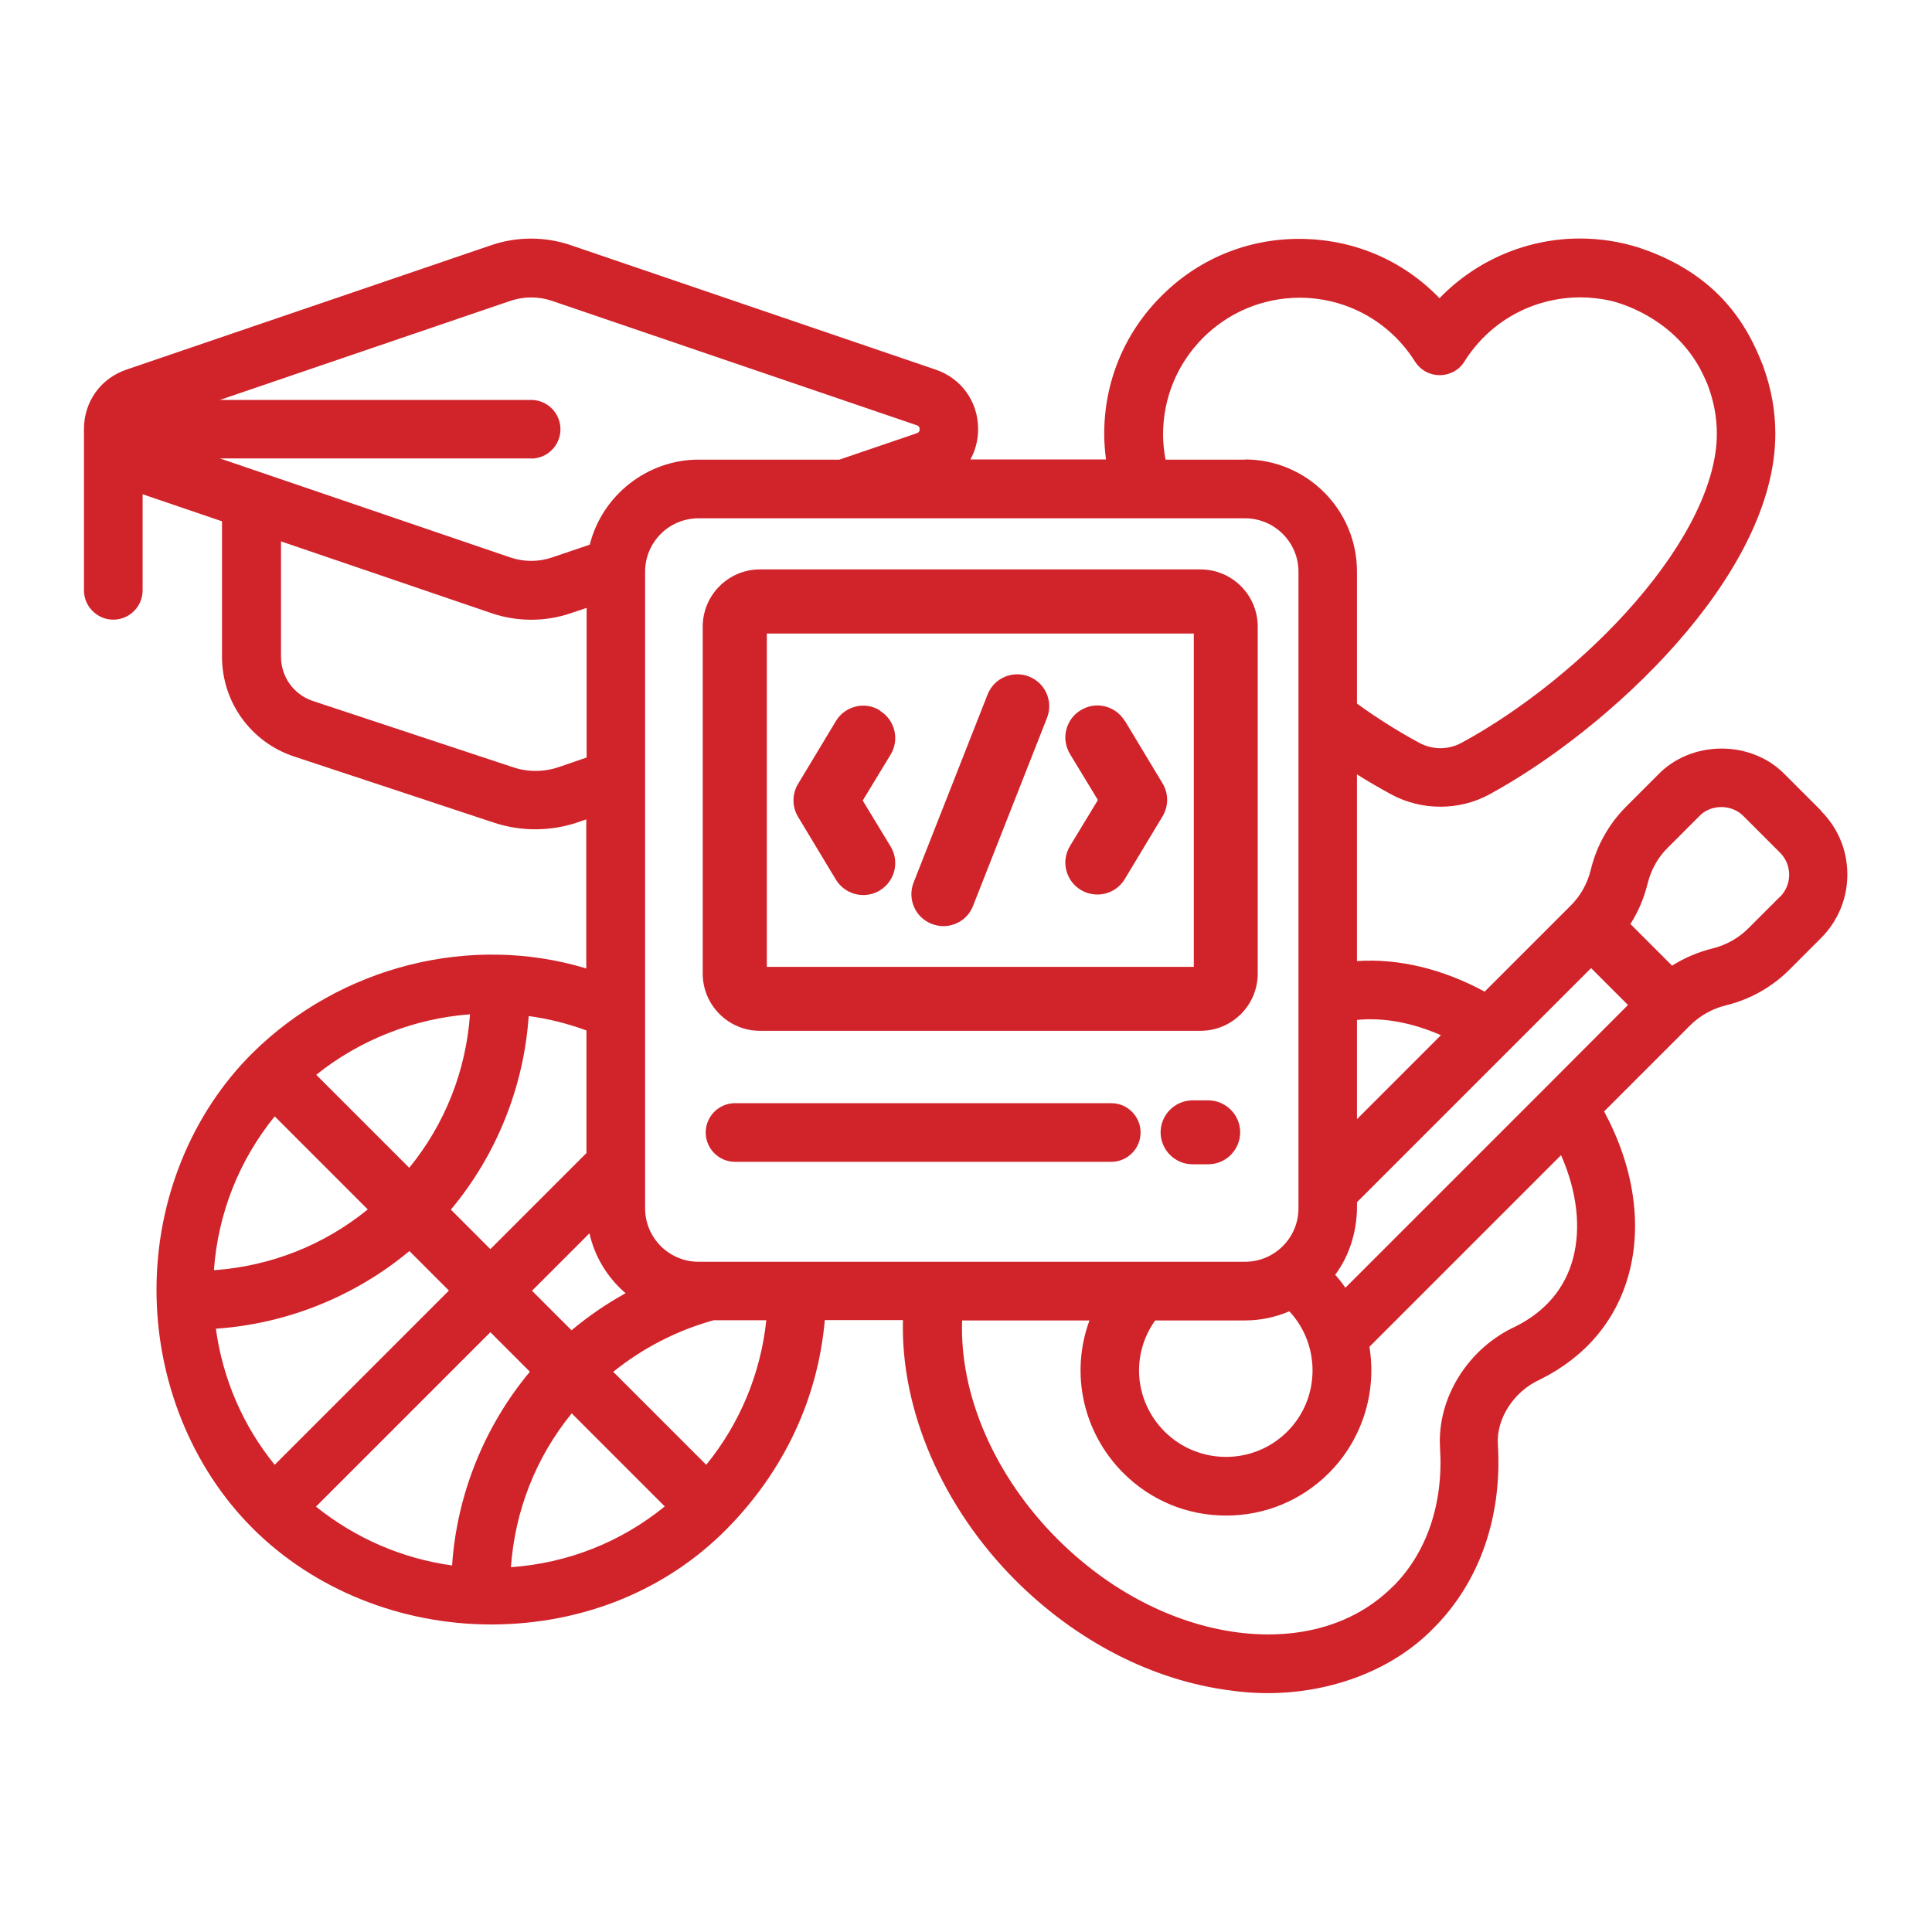 <?xml version="1.0" encoding="UTF-8"?>
<svg id="Layer_1" data-name="Layer 1" xmlns="http://www.w3.org/2000/svg" viewBox="0 0 110 110">
  <defs>
    <style>
      .cls-1 {
        fill: #d1232a;
      }
    </style>
  </defs>
  <path class="cls-1" d="M103.71,46.18l-2.07-2.07c-.91-.95-2.23-1.49-3.62-1.49s-2.71.54-3.62,1.49l-1.8,1.8c-1,1-1.7,2.25-2.03,3.62-.19.77-.58,1.48-1.15,2.04l-4.89,4.89c-2.4-1.3-4.91-1.9-7.27-1.74v-10.63c.66.42,1.33.8,1.97,1.15,1.71.92,3.85.92,5.55,0,6.77-3.67,16.31-12.48,16.3-20.55,0-1.29-.23-2.57-.68-3.8v-.02s-.06-.14-.06-.14c-.1-.25-.2-.5-.31-.74l-.1-.21c-1.29-2.76-3.45-4.62-6.61-5.68-1.08-.34-2.21-.52-3.37-.52-3.01,0-5.91,1.24-7.99,3.4-2.1-2.18-4.93-3.38-8-3.38-2.97,0-5.76,1.16-7.85,3.27-2.1,2.1-3.25,4.89-3.24,7.86,0,.46.04.94.1,1.43h-7.72c.29-.52.44-1.12.44-1.73,0-1.56-.95-2.89-2.43-3.39l-20.76-7.08c-1.46-.5-3.07-.5-4.53,0l-20.76,7.08c-1.48.5-2.43,1.83-2.43,3.39v9.18c0,.92.75,1.67,1.67,1.67s1.67-.75,1.67-1.67v-5.47l4.52,1.54v7.71c0,2.59,1.65,4.87,4.1,5.68l11.39,3.77c1.54.51,3.23.5,4.76-.02l.49-.17v8.49c-6.58-2-14-.13-19,4.81-3.46,3.43-5.46,8.32-5.47,13.44-.01,5.16,1.98,10.13,5.47,13.62,3.49,3.49,8.44,5.48,13.59,5.48.04,0,.07,0,.1,0,5.18-.03,9.92-1.98,13.36-5.49,3.23-3.3,5.14-7.39,5.53-11.84h4.45c-.14,5.13,2.25,10.65,6.4,14.81,3.49,3.49,7.84,5.72,12.26,6.28.7.1,1.4.15,2.09.15,3.67,0,7.17-1.34,9.46-3.7,2.62-2.62,3.92-6.34,3.66-10.47-.09-1.46.91-3.01,2.39-3.68l.06-.03c2.57-1.29,4.3-3.36,5.01-5.99.77-2.86.27-6.14-1.41-9.25l4.89-4.89c.56-.56,1.27-.96,2.04-1.15,1.37-.33,2.62-1.03,3.62-2.03l1.8-1.8c.96-.96,1.5-2.25,1.5-3.62s-.53-2.65-1.5-3.62ZM101.35,51.05l-1.8,1.8c-.56.56-1.27.96-2.04,1.15-.82.2-1.59.53-2.31.98l-2.37-2.37c.45-.71.78-1.49.98-2.31.19-.77.58-1.48,1.15-2.04l1.8-1.8c.31-.33.77-.51,1.25-.51h0c.48,0,.94.19,1.26.52l2.08,2.08c.69.69.69,1.82,0,2.51ZM27.92,75.85l2.25,2.25c-2.59,3.1-4.16,7-4.43,11.03-2.84-.39-5.51-1.55-7.75-3.35l9.92-9.92ZM20.94,68.86c-2.51,2.04-5.53,3.23-8.76,3.46.23-3.23,1.43-6.25,3.46-8.76l5.3,5.3ZM18,61.2c2.47-1.99,5.57-3.21,8.76-3.45-.23,3.22-1.42,6.24-3.46,8.74l-5.3-5.3ZM23.31,71.23l2.25,2.25-9.92,9.92c-1.81-2.23-2.96-4.9-3.35-7.75,4.03-.27,7.93-1.84,11.03-4.43ZM33.39,58.67v6.98l-5.47,5.47-2.25-2.25c2.59-3.09,4.16-6.99,4.43-11.02,1.12.15,2.23.43,3.29.82ZM77.26,63.72v-5.65c1.5-.15,3.14.15,4.78.87l-4.78,4.78ZM88.09,61.83c-.16.16-1.37,1.37-11.49,11.49-.18-.26-.37-.51-.58-.74.85-1.13,1.29-2.62,1.24-4.13l13.33-13.33,2.1,2.1-4.61,4.62h0ZM79.29,90.34c-2.13,2.13-5.24,3.05-8.77,2.61-3.69-.47-7.35-2.36-10.32-5.33-3.56-3.56-5.58-8.2-5.42-12.44h7.25c-1.11,3.01-.37,6.39,1.93,8.69,1.56,1.56,3.64,2.42,5.85,2.42s4.29-.86,5.85-2.42c1.88-1.88,2.74-4.56,2.31-7.19l10.91-10.91c.91,2.06,1.15,4.14.68,5.89-.46,1.7-1.56,3-3.26,3.86-2.72,1.24-4.49,4.09-4.31,6.92.2,3.16-.75,5.97-2.69,7.9ZM37.85,85.77c-2.51,2.04-5.53,3.23-8.76,3.46.23-3.23,1.42-6.25,3.46-8.76l5.3,5.3ZM30.24,26.11c.92,0,1.67-.75,1.67-1.67s-.75-1.67-1.67-1.67H12.52l16.54-5.64c.76-.26,1.61-.26,2.37,0l20.76,7.08c.12.04.17.11.17.23s-.05.19-.17.23l-4.4,1.5h-8.02c-2.91,0-5.49,2.03-6.19,4.84l-2.15.73c-.76.26-1.61.26-2.37,0l-16.54-5.64h17.73ZM32.54,75.74l-2.25-2.25,3.27-3.27c.3,1.33,1.02,2.52,2.06,3.41-1.09.6-2.12,1.31-3.08,2.11ZM36.73,32.55c0-1.68,1.36-3.04,3.04-3.04h31.12c1.67,0,3.04,1.36,3.04,3.04v36.25c0,1.67-1.36,3.04-3.04,3.04h-31.12c-1.67,0-3.04-1.36-3.04-3.04v-36.25ZM70.89,26.17h-4.53c-.09-.49-.14-.98-.14-1.43,0-2.07.8-4.02,2.27-5.5,1.47-1.47,3.42-2.28,5.49-2.29v-.21.21c2.69,0,5.15,1.36,6.58,3.63.31.49.83.78,1.41.78.58,0,1.11-.29,1.41-.78,1.43-2.28,3.89-3.64,6.59-3.65.58,0,1.16.07,1.72.19.56.13,3.45.94,5.05,3.77.04.06.07.13.11.21.05.1.11.21.16.32.04.08.07.16.11.24l.08.18c.36.92.55,1.88.55,2.85,0,2.73-1.65,6.14-4.66,9.61-2.71,3.13-6.41,6.12-9.89,8-.75.4-1.63.4-2.38,0-1.17-.63-2.37-1.38-3.56-2.24v-7.52c0-3.52-2.86-6.38-6.38-6.38ZM73.29,81.51c-1.92,1.92-5.05,1.92-6.98,0-1.72-1.72-1.94-4.37-.54-6.33h5.12c.87,0,1.72-.18,2.52-.52,1.8,1.93,1.76,4.98-.12,6.85ZM15.99,30.82l11.99,4.09c1.46.5,3.07.5,4.53,0l.89-.3v8.52l-1.57.54c-.85.29-1.78.3-2.63.01l-11.39-3.77c-1.08-.36-1.81-1.37-1.81-2.51v-6.57ZM34.91,78.11c1.67-1.35,3.65-2.37,5.72-2.94h3c-.32,3.03-1.5,5.87-3.42,8.23l-5.3-5.3Z"/>
  <path class="cls-1" d="M63.27,62.81h-21.42c-.92,0-1.67.75-1.67,1.67s.75,1.67,1.67,1.67h21.42c.92,0,1.67-.75,1.67-1.67s-.75-1.67-1.67-1.67Z"/>
  <path class="cls-1" d="M43.27,58.69h25.08c1.8,0,3.26-1.46,3.26-3.26v-19.75c0-1.8-1.46-3.26-3.26-3.26h-25.08c-1.8,0-3.26,1.46-3.26,3.26v19.75c0,1.8,1.46,3.26,3.26,3.26ZM43.66,55.05v-18.98h24.31v18.98h-24.31Z"/>
  <path class="cls-1" d="M68.79,62.65h-.89c-1,0-1.82.82-1.82,1.82s.82,1.82,1.82,1.82h.89c1,0,1.82-.82,1.82-1.82s-.82-1.82-1.82-1.82Z"/>
  <path class="cls-1" d="M58.59,38.52c-.45-.18-.95-.17-1.39.02-.45.19-.79.55-.97,1l-4.21,10.7c-.18.45-.17.95.02,1.39.19.45.55.79,1,.97.21.08.44.13.67.13.75,0,1.42-.45,1.69-1.15l4.21-10.7c.18-.45.17-.95-.02-1.39-.19-.45-.55-.79-1-.97Z"/>
  <path class="cls-1" d="M50.09,40.44c-.42-.25-.91-.33-1.38-.21-.47.12-.87.41-1.12.83l-2.15,3.57c-.35.58-.35,1.3,0,1.88l2.15,3.57c.33.54.92.88,1.56.88.33,0,.66-.09.94-.26.86-.52,1.14-1.64.62-2.5l-1.59-2.62,1.59-2.62c.52-.86.24-1.98-.62-2.5Z"/>
  <path class="cls-1" d="M64.04,41.05c-.25-.42-.65-.71-1.12-.83-.47-.12-.96-.04-1.38.21-.42.25-.71.65-.83,1.12-.12.47-.04.96.21,1.38l1.59,2.62-1.59,2.62c-.25.42-.33.91-.21,1.38.12.47.41.87.83,1.12.28.17.61.26.94.26.64,0,1.23-.33,1.56-.88l2.15-3.57c.35-.58.35-1.3,0-1.88l-2.15-3.57Z"/>
</svg>